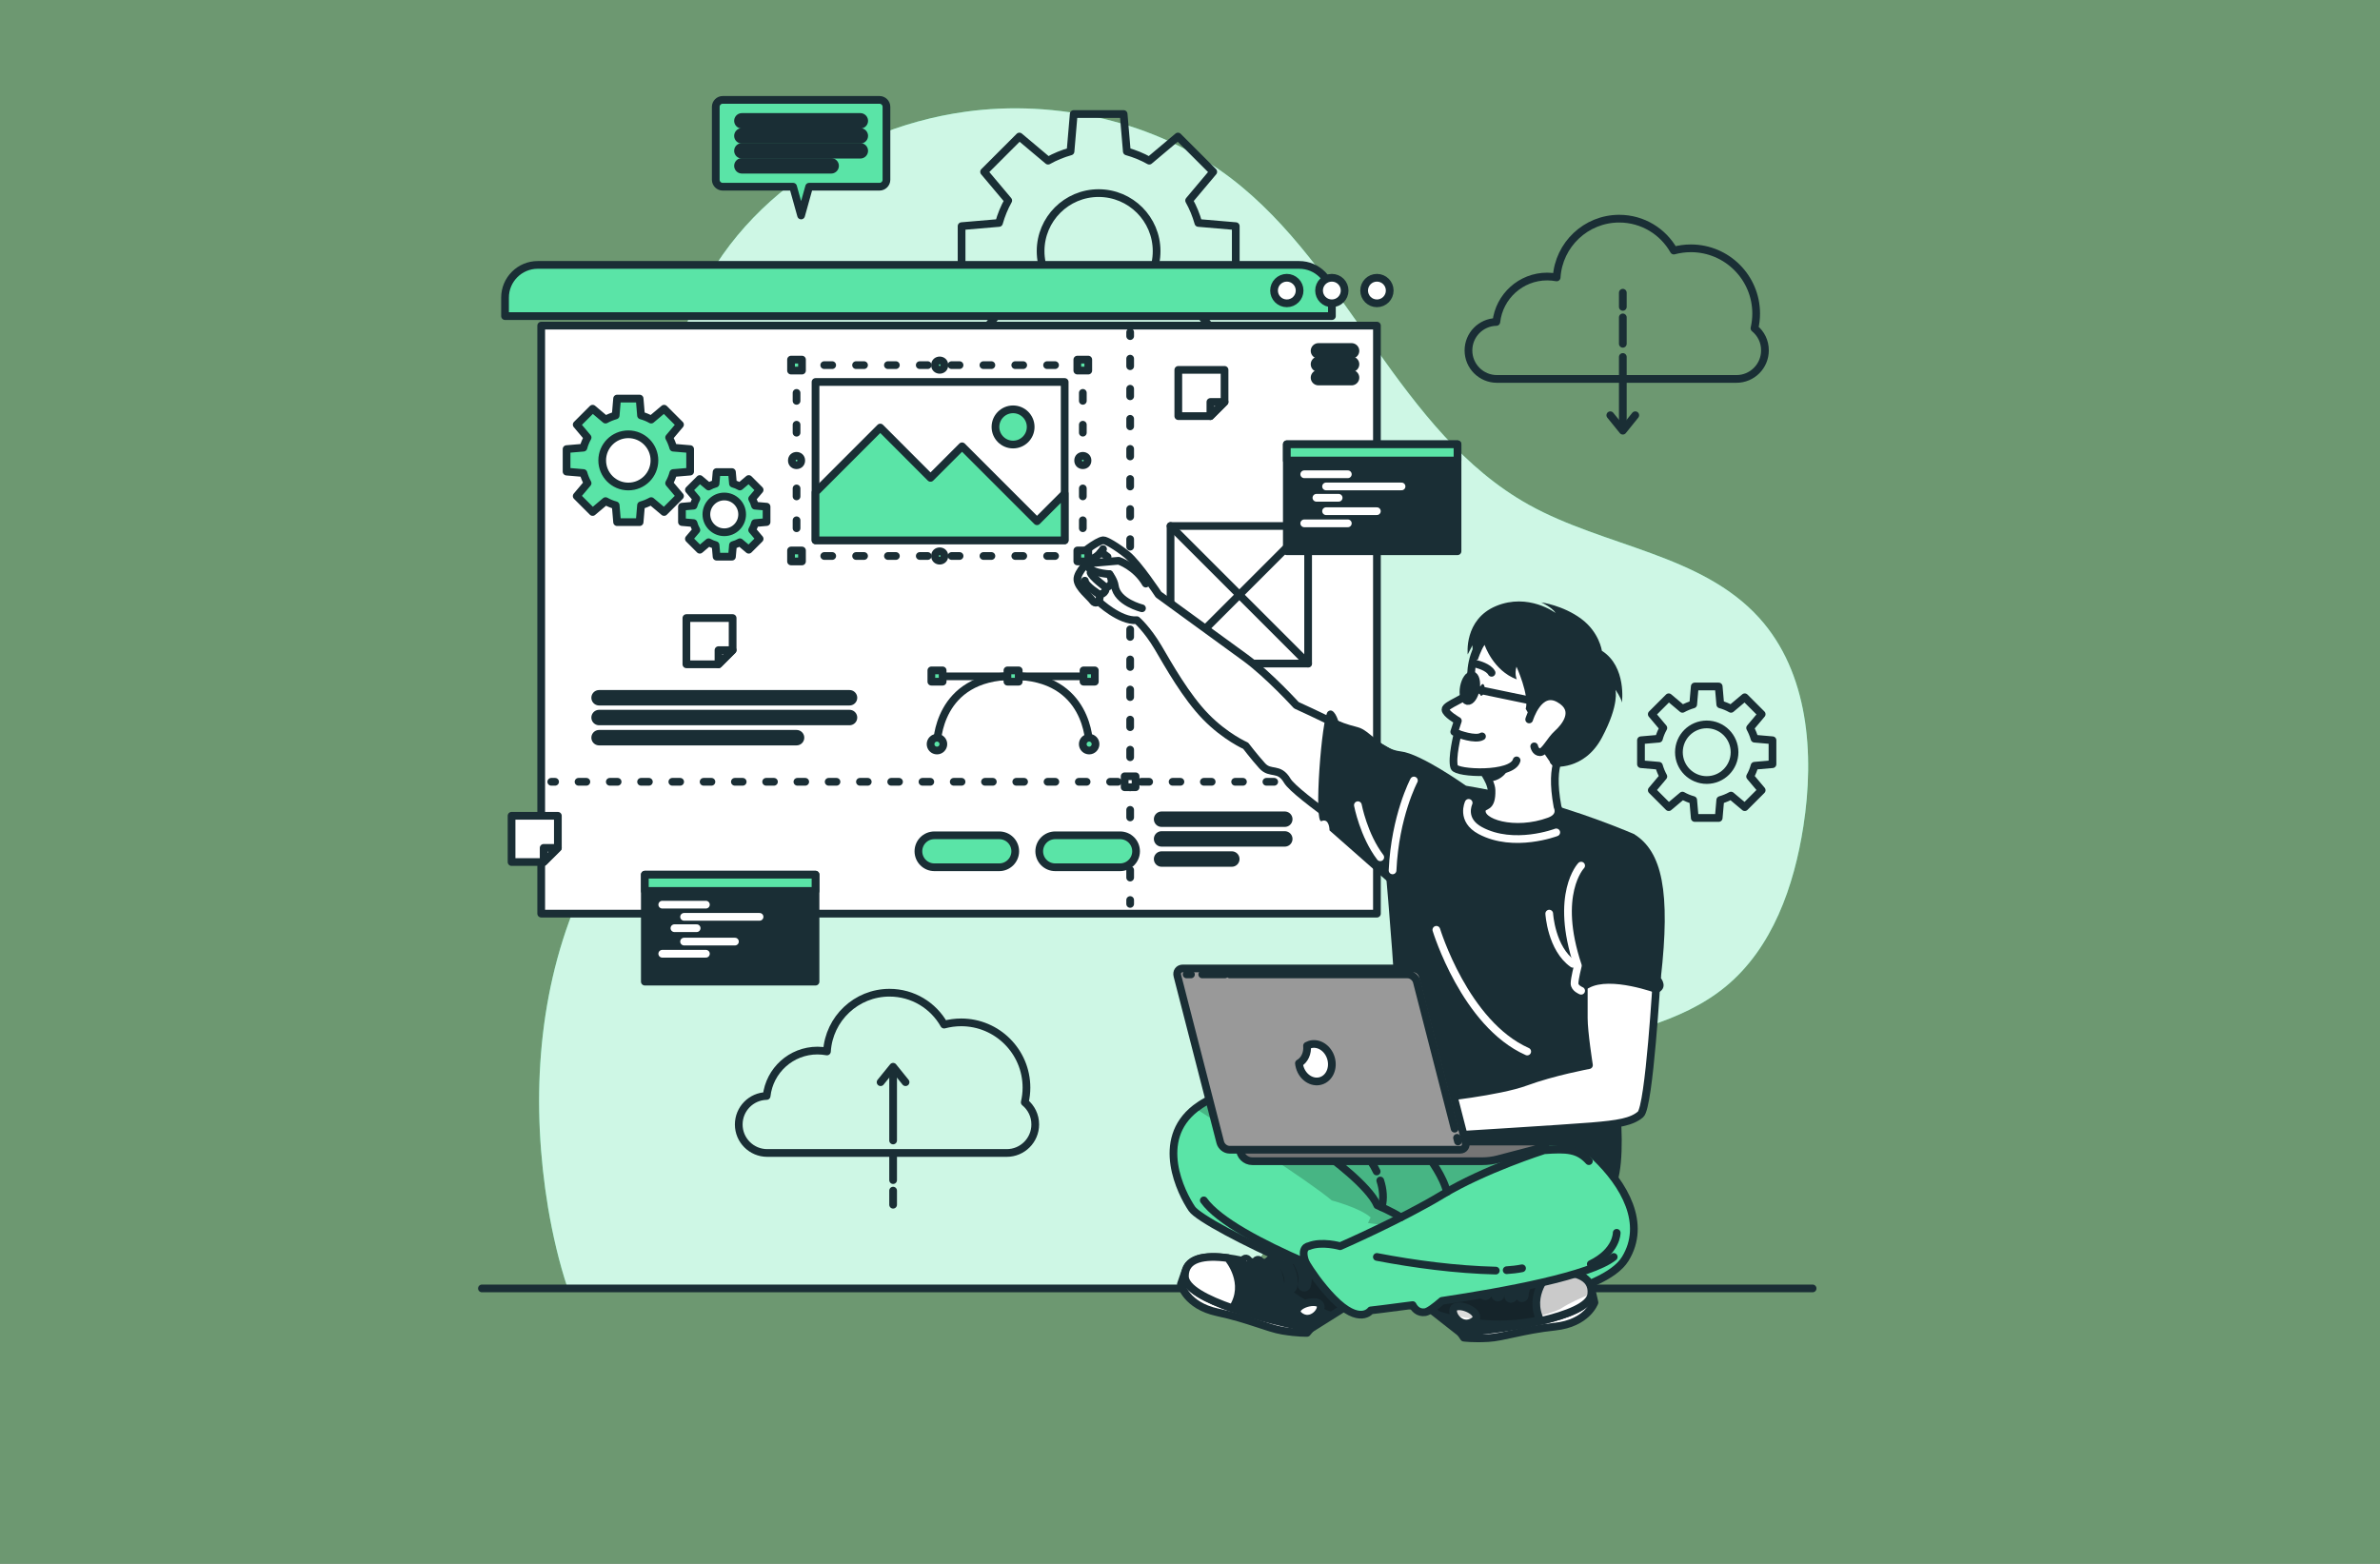 <?xml version="1.0" encoding="utf-8"?>
<!-- Generator: Adobe Illustrator 23.0.2, SVG Export Plug-In . SVG Version: 6.00 Build 0)  -->
<svg version="1.1" id="Layer_1" xmlns="http://www.w3.org/2000/svg" xmlns:xlink="http://www.w3.org/1999/xlink" x="0px" y="0px"
	 viewBox="0 0 350 230" style="enable-background:new 0 0 350 230;" xml:space="preserve">
<rect x="0" y="0" width="350" height="230" fill="#808080" stroke="none"/>
<style type="text/css">
	.st0{opacity:0.7;fill:#66A36B;}
	.st1{fill:#5AE4A7;}
	.st2{opacity:0.7;fill:#FFFFFF;}
	.st3{fill:none;stroke:#1A2E35;stroke-width:1.135;stroke-linecap:round;stroke-linejoin:round;stroke-miterlimit:10;}
	.st4{fill:#5AE4A7;stroke:#1A2E35;stroke-width:1.135;stroke-linecap:round;stroke-linejoin:round;stroke-miterlimit:10;}
	.st5{fill:#FFFFFF;stroke:#1A2E35;stroke-width:1.135;stroke-linecap:round;stroke-linejoin:round;stroke-miterlimit:10;}
	.st6{fill:none;stroke:#1A2E35;stroke-width:2.269;stroke-linecap:round;stroke-linejoin:round;stroke-miterlimit:10;}
	.st7{fill:none;stroke:#1A2E35;stroke-width:1.135;stroke-linecap:round;stroke-linejoin:round;}
	.st8{fill:none;stroke:#1A2E35;stroke-width:1.135;stroke-linecap:round;stroke-linejoin:round;stroke-dasharray:1.106,3.318;}
	.st9{fill:none;stroke:#1A2E35;stroke-width:1.135;stroke-linecap:round;stroke-linejoin:round;stroke-dasharray:1.149,3.449;}
	.st10{fill:#1A2E35;stroke:#1A2E35;stroke-width:1.135;stroke-linecap:round;stroke-linejoin:round;stroke-miterlimit:10;}
	.st11{fill:none;stroke:#FFFFFF;stroke-width:1.135;stroke-linecap:round;stroke-linejoin:round;stroke-miterlimit:10;}
	.st12{fill:#1A2E35;}
	.st13{opacity:0.3;clip-path:url(#XMLID_7_);fill-opacity:0.7;}
	.st14{opacity:0.3;clip-path:url(#XMLID_8_);fill-opacity:0.7;}
	.st15{opacity:0.2;clip-path:url(#XMLID_9_);fill-opacity:0.7;}
	.st16{opacity:0.3;clip-path:url(#XMLID_10_);fill-opacity:0.7;}
	.st17{opacity:0.3;clip-path:url(#XMLID_11_);fill-opacity:0.7;}
	.st18{fill:#757575;stroke:#1A2E35;stroke-width:1.135;stroke-linecap:round;stroke-linejoin:round;stroke-miterlimit:10;}
	.st19{fill:#999999;stroke:#1A2E35;stroke-width:1.135;stroke-linecap:round;stroke-linejoin:round;stroke-miterlimit:10;}
	.st20{fill:none;stroke:#1A2E35;stroke-width:1.135;stroke-linecap:round;stroke-linejoin:round;stroke-dasharray:1.171,3.511;}
	.st21{fill:none;stroke:#1A2E35;stroke-width:1.135;stroke-linecap:round;stroke-linejoin:round;stroke-dasharray:1.171,3.513;}
	.st22{fill:none;stroke:#1A2E35;stroke-width:1.135;stroke-linecap:round;stroke-linejoin:round;stroke-dasharray:1.133,3.398;}
	.st23{fill:none;stroke:#1A2E35;stroke-width:1.135;stroke-linecap:round;stroke-linejoin:round;stroke-dasharray:1.132,3.397;}
	.st24{opacity:0.3;clip-path:url(#XMLID_12_);fill-opacity:0.7;}
	.st25{opacity:0.3;clip-path:url(#XMLID_13_);fill-opacity:0.7;}
	.st26{opacity:0.2;clip-path:url(#XMLID_14_);fill-opacity:0.7;}
	.st27{opacity:0.3;clip-path:url(#XMLID_15_);fill-opacity:0.7;}
	.st28{opacity:0.3;clip-path:url(#XMLID_16_);fill-opacity:0.7;}
	.st29{fill:none;stroke:#1A2E35;stroke-width:1.135;stroke-linecap:round;stroke-linejoin:round;stroke-dasharray:1.109,3.329;}
	.st30{fill:none;stroke:#1A2E35;stroke-width:1.135;stroke-linecap:round;stroke-linejoin:round;stroke-dasharray:1.135,3.403;}
</style>
<rect y="-2.52" class="st0" width="350" height="235.05"/>
<g>
	<path class="st1" d="M83.49,189.49h98.81c0.4-0.64,0.8-1.27,1.21-1.9c10.63-16.18,27.65-27.71,46.23-33.12
		c8.33-2.42,17.35-3.87,24.04-9.38c6.88-5.68,10.05-14.73,11.42-23.55c1.66-10.68,0.76-22.64-6.49-30.66
		c-8.51-9.41-22.77-10.47-33.86-16.63c-19.08-10.62-26.48-34.8-43.84-48.05c-10.96-8.37-25.77-11.61-39.02-9.77
		c-18.8,2.6-36.49,15.2-41.8,33.66c-1.47,5.12-2.06,10.68-1.61,16.57c0.85,11.02,3.22,22.18,0.98,33
		c-2.46,11.93-10.22,21.99-14.86,33.26c-5.77,14.02-6.57,29.75-4.1,44.71C81.28,181.61,82.2,185.63,83.49,189.49z"/>
	<path class="st2" d="M83.49,189.49h98.81c0.4-0.64,0.8-1.27,1.21-1.9c10.63-16.18,27.65-27.71,46.23-33.12
		c8.33-2.42,17.35-3.87,24.04-9.38c6.88-5.68,10.05-14.73,11.42-23.55c1.66-10.68,0.76-22.64-6.49-30.66
		c-8.51-9.41-22.77-10.47-33.86-16.63c-19.08-10.62-26.48-34.8-43.84-48.05c-10.96-8.37-25.77-11.61-39.02-9.77
		c-18.8,2.6-36.49,15.2-41.8,33.66c-1.47,5.12-2.06,10.68-1.61,16.57c0.85,11.02,3.22,22.18,0.98,33
		c-2.46,11.93-10.22,21.99-14.86,33.26c-5.77,14.02-6.57,29.75-4.1,44.71C81.28,181.61,82.2,185.63,83.49,189.49z"/>
</g>
<line class="st3" x1="70.87" y1="189.49" x2="266.56" y2="189.49"/>
<g>
	<path class="st3" d="M181.73,40.6v-7.34l-5.5-0.47c-0.33-1.16-0.78-2.27-1.36-3.3l3.55-4.22l-5.19-5.19l-4.22,3.55
		c-1.03-0.58-2.14-1.03-3.3-1.36l-0.47-5.5h-7.34l-0.47,5.5c-1.16,0.33-2.27,0.78-3.3,1.36l-4.22-3.55l-5.19,5.19l3.55,4.22
		c-0.58,1.03-1.03,2.14-1.36,3.3l-5.5,0.47v7.34l5.5,0.47c0.33,1.16,0.78,2.27,1.36,3.3l-3.55,4.22l5.19,5.19l4.22-3.55
		c1.03,0.58,2.14,1.03,3.3,1.36l0.47,5.5h7.34l0.47-5.5c1.16-0.33,2.27-0.78,3.3-1.36l4.22,3.55l5.19-5.19l-3.55-4.22
		c0.58-1.03,1.03-2.14,1.36-3.3L181.73,40.6z M161.56,45.46c-4.71,0-8.53-3.82-8.53-8.53c0-4.71,3.82-8.53,8.53-8.53
		c4.71,0,8.53,3.82,8.53,8.53C170.1,41.64,166.28,45.46,161.56,45.46z"/>
	<path class="st3" d="M260.66,112.39v-3.52l-2.64-0.23c-0.16-0.56-0.38-1.09-0.65-1.58l1.7-2.02l-2.49-2.49l-2.02,1.7
		c-0.49-0.28-1.02-0.5-1.58-0.65l-0.23-2.64h-3.52l-0.23,2.64c-0.56,0.16-1.09,0.38-1.58,0.65l-2.02-1.7l-2.49,2.49l1.7,2.02
		c-0.28,0.49-0.5,1.02-0.65,1.58l-2.64,0.23v3.52l2.64,0.23c0.16,0.56,0.38,1.09,0.65,1.58l-1.7,2.02l2.49,2.49l2.02-1.7
		c0.49,0.28,1.02,0.5,1.58,0.65l0.23,2.64h3.52l0.23-2.64c0.56-0.16,1.09-0.38,1.58-0.65l2.02,1.7l2.49-2.49l-1.7-2.02
		c0.28-0.49,0.5-1.02,0.65-1.58L260.66,112.39z M250.99,114.72c-2.26,0-4.09-1.83-4.09-4.09c0-2.26,1.83-4.09,4.09-4.09
		c2.26,0,4.09,1.83,4.09,4.09C255.08,112.89,253.25,114.72,250.99,114.72z"/>
	<g>
		<path class="st3" d="M258.01,48.28c0.16-0.69,0.25-1.42,0.25-2.16c0-5.3-4.3-9.6-9.6-9.6c-0.87,0-1.71,0.12-2.51,0.33
			c-1.58-2.8-4.58-4.69-8.03-4.69c-4.89,0-8.9,3.82-9.2,8.64c-0.45-0.08-0.92-0.13-1.39-0.13c-3.87,0-7.06,2.92-7.48,6.68
			c-2.27,0.05-4.1,1.9-4.1,4.19c0,2.32,1.88,4.19,4.19,4.19h35.22c2.32,0,4.19-1.88,4.19-4.19
			C259.56,50.21,258.96,49.05,258.01,48.28z"/>
		<g>
			<line class="st3" x1="238.65" y1="52.5" x2="238.65" y2="62.21"/>
			<line class="st3" x1="238.65" y1="46.68" x2="238.65" y2="50.56"/>
			<line class="st3" x1="238.65" y1="43.05" x2="238.65" y2="45.13"/>
			<polyline class="st3" points="236.81,61.07 238.65,63.34 240.48,61.07 			"/>
		</g>
	</g>
	<g>
		<path class="st3" d="M150.7,162.12c0.16-0.69,0.25-1.42,0.25-2.16c0-5.3-4.3-9.6-9.6-9.6c-0.87,0-1.71,0.12-2.51,0.33
			c-1.58-2.8-4.58-4.69-8.03-4.69c-4.89,0-8.9,3.82-9.2,8.64c-0.45-0.08-0.92-0.13-1.39-0.13c-3.87,0-7.06,2.92-7.48,6.68
			c-2.27,0.05-4.1,1.9-4.1,4.19c0,2.32,1.88,4.19,4.19,4.19h35.22c2.32,0,4.19-1.88,4.19-4.19
			C152.25,164.06,151.64,162.89,150.7,162.12z"/>
		<g>
			<line class="st3" x1="131.34" y1="167.73" x2="131.34" y2="158.03"/>
			<line class="st3" x1="131.34" y1="173.56" x2="131.34" y2="169.67"/>
			<line class="st3" x1="131.34" y1="177.18" x2="131.34" y2="175.11"/>
			<polyline class="st3" points="133.17,159.16 131.34,156.89 129.5,159.16 			"/>
		</g>
	</g>
</g>
<g>
	<path class="st4" d="M195.86,46.49H74.27v-2.72c0-2.65,2.15-4.81,4.81-4.81h111.98c2.65,0,4.81,2.15,4.81,4.81V46.49z"/>
	<rect x="79.59" y="47.89" class="st5" width="122.9" height="86.48"/>
	<path class="st5" d="M204.37,42.73c0,1.04-0.84,1.88-1.88,1.88s-1.88-0.84-1.88-1.88c0-1.04,0.84-1.88,1.88-1.88
		S204.37,41.69,204.37,42.73z"/>
	<path class="st5" d="M197.74,42.73c0,1.04-0.84,1.88-1.88,1.88c-1.04,0-1.88-0.84-1.88-1.88c0-1.04,0.84-1.88,1.88-1.88
		C196.9,40.85,197.74,41.69,197.74,42.73z"/>
	<path class="st5" d="M191.12,42.73c0,1.04-0.84,1.88-1.88,1.88c-1.04,0-1.88-0.84-1.88-1.88c0-1.04,0.84-1.88,1.88-1.88
		C190.27,40.85,191.12,41.69,191.12,42.73z"/>
	<g>
		<line class="st6" x1="198.76" y1="51.6" x2="193.89" y2="51.6"/>
		<line class="st6" x1="198.76" y1="53.57" x2="193.89" y2="53.57"/>
		<line class="st6" x1="198.76" y1="55.54" x2="193.89" y2="55.54"/>
	</g>
	<g>
		<line class="st6" x1="88.1" y1="102.62" x2="124.93" y2="102.62"/>
		<line class="st6" x1="88.1" y1="105.53" x2="124.93" y2="105.53"/>
		<line class="st6" x1="88.1" y1="108.49" x2="117.14" y2="108.49"/>
	</g>
	<g>
		<g>
			<g>
				<line class="st7" x1="166.2" y1="48.86" x2="166.2" y2="49.43"/>
				<line class="st8" x1="166.2" y1="52.75" x2="166.2" y2="130.71"/>
				<line class="st7" x1="166.2" y1="132.37" x2="166.2" y2="132.94"/>
			</g>
		</g>
		<g>
			<g>
				<line class="st7" x1="81.07" y1="114.98" x2="81.63" y2="114.98"/>
				<line class="st9" x1="85.08" y1="114.98" x2="198.31" y2="114.98"/>
				<line class="st7" x1="200.04" y1="114.98" x2="200.6" y2="114.98"/>
			</g>
		</g>
		<rect x="165.39" y="114.17" class="st5" width="1.61" height="1.61"/>
	</g>
	<g>
		<path class="st4" d="M129.34,14.69h-23.06c-0.56,0-1.02,0.46-1.02,1.02v10.73c0,0.56,0.46,1.02,1.02,1.02h10.35l1.18,4.23
			l1.18-4.23h10.35c0.56,0,1.02-0.46,1.02-1.02V15.71C130.36,15.15,129.9,14.69,129.34,14.69z"/>
		<g>
			<line class="st6" x1="109.1" y1="17.77" x2="126.52" y2="17.77"/>
			<line class="st6" x1="109.1" y1="19.98" x2="126.52" y2="19.98"/>
			<line class="st6" x1="109.1" y1="22.18" x2="126.52" y2="22.18"/>
			<line class="st6" x1="109.1" y1="24.39" x2="122.23" y2="24.39"/>
		</g>
	</g>
	<g>
		<rect x="94.83" y="128.64" class="st10" width="25.1" height="15.73"/>
		<rect x="94.83" y="128.64" class="st4" width="25.1" height="2.39"/>
		<g>
			<line class="st11" x1="97.39" y1="133.05" x2="103.81" y2="133.05"/>
			<line class="st11" x1="100.6" y1="134.84" x2="111.7" y2="134.84"/>
			<line class="st11" x1="99.18" y1="136.51" x2="102.45" y2="136.51"/>
			<line class="st11" x1="100.6" y1="138.48" x2="108.08" y2="138.48"/>
			<line class="st11" x1="97.39" y1="140.27" x2="103.81" y2="140.27"/>
		</g>
	</g>
	<g>
		<line class="st3" x1="159.76" y1="99.47" x2="138.21" y2="99.47"/>
		<path class="st3" d="M160.17,109.44c0,0,0-10.01-11.19-10.01c-11.19,0-11.19,10.01-11.19,10.01"/>
		<circle class="st4" cx="160.17" cy="109.44" r="0.94"/>
		<path class="st4" d="M136.85,109.44c0-0.52,0.42-0.94,0.94-0.94c0.52,0,0.94,0.42,0.94,0.94s-0.42,0.94-0.94,0.94
			C137.27,110.38,136.85,109.96,136.85,109.44z"/>
		<g>
			
				<rect x="159.34" y="98.59" transform="matrix(-1 -1.224647e-16 1.224647e-16 -1 320.342 198.846)" class="st4" width="1.66" height="1.66"/>
			
				<rect x="148.15" y="98.59" transform="matrix(-1 -1.224647e-16 1.224647e-16 -1 297.963 198.846)" class="st4" width="1.66" height="1.66"/>
			
				<rect x="136.96" y="98.59" transform="matrix(-1 -1.224647e-16 1.224647e-16 -1 275.584 198.846)" class="st4" width="1.66" height="1.66"/>
		</g>
	</g>
	<path class="st4" d="M101.49,69.36v-3.31l-2.48-0.21c-0.15-0.52-0.35-1.02-0.61-1.49l1.6-1.9l-2.34-2.34l-1.9,1.6
		c-0.46-0.26-0.96-0.47-1.49-0.61l-0.21-2.48h-3.31l-0.21,2.48c-0.52,0.15-1.02,0.35-1.49,0.61l-1.9-1.6l-2.34,2.34l1.6,1.9
		c-0.26,0.46-0.47,0.96-0.61,1.49l-2.48,0.21v3.31l2.48,0.21c0.15,0.52,0.35,1.02,0.61,1.49l-1.6,1.9l2.34,2.34l1.9-1.6
		c0.46,0.26,0.96,0.47,1.49,0.61l0.21,2.48h3.31l0.21-2.48c0.52-0.15,1.02-0.35,1.49-0.61l1.9,1.6l2.34-2.34l-1.6-1.9
		c0.26-0.46,0.47-0.96,0.61-1.49L101.49,69.36z M92.4,71.55c-2.12,0-3.84-1.72-3.84-3.84s1.72-3.84,3.84-3.84s3.84,1.72,3.84,3.84
		S94.53,71.55,92.4,71.55z"/>
	<path class="st4" d="M112.73,76.78v-2.26l-1.7-0.15c-0.1-0.36-0.24-0.7-0.42-1.02l1.1-1.3l-1.6-1.6l-1.3,1.1
		c-0.32-0.18-0.66-0.32-1.02-0.42l-0.15-1.7h-2.26l-0.15,1.7c-0.36,0.1-0.7,0.24-1.02,0.42l-1.3-1.1l-1.6,1.6l1.1,1.3
		c-0.18,0.32-0.32,0.66-0.42,1.02l-1.7,0.15v2.26l1.7,0.15c0.1,0.36,0.24,0.7,0.42,1.02l-1.1,1.3l1.6,1.6l1.3-1.1
		c0.32,0.18,0.66,0.32,1.02,0.42l0.15,1.7h2.26l0.15-1.7c0.36-0.1,0.7-0.24,1.02-0.42l1.3,1.1l1.6-1.6l-1.1-1.3
		c0.18-0.32,0.32-0.66,0.42-1.02L112.73,76.78z M106.51,78.28c-1.45,0-2.63-1.18-2.63-2.63s1.18-2.63,2.63-2.63
		c1.45,0,2.63,1.18,2.63,2.63S107.97,78.28,106.51,78.28z"/>
	<g>
		<line class="st6" x1="170.82" y1="120.48" x2="188.94" y2="120.48"/>
		<line class="st6" x1="170.82" y1="123.38" x2="188.94" y2="123.38"/>
		<line class="st6" x1="170.82" y1="126.34" x2="181.15" y2="126.34"/>
	</g>
	<path class="st4" d="M146.95,127.55h-9.54c-1.3,0-2.35-1.05-2.35-2.35l0,0c0-1.3,1.05-2.35,2.35-2.35h9.54
		c1.3,0,2.35,1.05,2.35,2.35l0,0C149.3,126.49,148.24,127.55,146.95,127.55z"/>
	<path class="st4" d="M164.72,127.55h-9.54c-1.3,0-2.35-1.05-2.35-2.35l0,0c0-1.3,1.05-2.35,2.35-2.35h9.54
		c1.3,0,2.35,1.05,2.35,2.35l0,0C167.07,126.49,166.02,127.55,164.72,127.55z"/>
	<g>
		<rect x="172.14" y="77.36" class="st5" width="20.23" height="20.23"/>
		<line class="st5" x1="172.14" y1="77.36" x2="192.37" y2="97.59"/>
		<line class="st5" x1="192.37" y1="77.36" x2="172.14" y2="97.59"/>
	</g>
	<g>
		<rect x="189.24" y="65.34" class="st10" width="25.1" height="15.73"/>
		<rect x="189.24" y="65.34" class="st4" width="25.1" height="2.39"/>
		<g>
			<line class="st11" x1="191.8" y1="69.75" x2="198.21" y2="69.75"/>
			<line class="st11" x1="195.01" y1="71.54" x2="206.11" y2="71.54"/>
			<line class="st11" x1="193.59" y1="73.21" x2="196.86" y2="73.21"/>
			<line class="st11" x1="195.01" y1="75.18" x2="202.48" y2="75.18"/>
			<line class="st11" x1="191.8" y1="76.97" x2="198.21" y2="76.97"/>
		</g>
	</g>
	<g>
		<polygon class="st5" points="180.08,54.4 180.08,59.12 178,61.2 173.28,61.2 173.28,54.4 		"/>
		<polygon class="st5" points="180.08,59.12 178,61.2 178,59.12 		"/>
	</g>
	<g>
		<polygon class="st5" points="107.74,90.9 107.74,95.62 105.66,97.7 100.94,97.7 100.94,90.9 		"/>
		<polygon class="st5" points="107.74,95.62 105.66,97.7 105.66,95.62 		"/>
	</g>
	<g>
		<polygon class="st5" points="82.04,119.98 82.04,124.7 79.95,126.78 75.23,126.78 75.23,119.98 		"/>
		<polygon class="st5" points="82.04,124.7 79.95,126.78 79.95,124.7 		"/>
	</g>
</g>
<g>
	<path class="st5" d="M167.18,91.21c-2.47,0.21-5.62-2.75-5.62-2.75s-0.48,0.47-0.88-0.11c-0.4-0.58-2.15-1.92-2.24-3.08
		c-0.1-1.16,1.96-3.04,1.96-3.04c-1.59,0.43-1.76-0.5-1.76-0.5s2.67-2.21,3.61-2.27c0.37-0.02,1.96,0.89,3.5,2.13
		c1.61,1.29,4.63,5.86,4.63,5.86s10.22,7.42,12.81,9.32c3.41,2.51,7.45,6.95,7.45,6.95s13.58,6.12,17.3,9.48l-5.06,11.99
		c0,0-12.34-8.27-13.57-10.36c-1.23-2.1-2.47-0.84-3.7-2.21c-1.23-1.37-2.42-2.94-2.42-2.94s-2.99-1.31-5.87-4.27
		c-2.89-2.96-5.43-7.49-7.02-10.2C168.69,92.5,167.18,91.21,167.18,91.21z"/>
	<path class="st5" d="M167.94,89.46c0,0-3.68-0.89-4-3.32c-0.1-0.79-0.79-1.7-0.79-1.7s-3.44-0.17-3.22-1.57l4.58-0.4
		c0,0,2.51,0.82,3.99,3.36"/>
	<path class="st3" d="M161.56,88.46c0,0,0.23-0.32,0.15-0.99c0,0,1.01-0.18,0.9-1.08c0,0,1.5-0.18,0.53-1.95"/>
	<path class="st3" d="M162.62,86.39c0,0-2.01-1.49-2.24-2.17"/>
	<path class="st3" d="M161.72,87.47c0,0-2.15-1.31-2.18-2.07"/>
	<path class="st3" d="M162.21,80.75c0,0-0.68,1.23-1.81,1.48"/>
	<path class="st3" d="M161.87,81.23c0,0,0.55,0.28,1.01,0.67"/>
	<path class="st12" d="M240.28,122.66c0,0-8.11-3.53-16.33-5.45c-8.22-1.93-21.5-3.64-21.5-3.64s3.66,37.33,2.69,39.58
		c-0.96,2.25-6.75,9.79-6.75,9.79s31.29,12.2,36.75,13.24c5.45,1.04,2.61-17.89,2.61-17.89S243.48,134.21,240.28,122.66z"/>
	<path class="st5" d="M229.05,118.65c0,0,0.74,1.42-1.21,2.14c-5.07,1.87-10.46,0.22-9.89-1.76c0.22-0.76,1.47,0,1.39-2.83
		c-0.01-0.36-0.14-0.79-0.34-1.24c-0.31-0.7-0.8-1.47-1.29-2.16c-0.86-1.2-1.74-2.17-1.74-2.17s8.04-5.13,14.01,0
		C229.98,110.63,227.77,111.75,229.05,118.65z"/>
	<g>
		<defs>
			<path id="XMLID_529_" d="M239.01,185.14c-3.17,5.16-19.24,7.58-28.01,7.35c-8.77-0.22-34.01-12.18-35.72-14.71
				c-1.59-2.34-5.48-10.09,0.52-14.77c0.48-0.37,1.01-0.72,1.62-1.05c4.11-2.23,31.46,4.8,31.46,4.8s1.69-1.07,2.32-0.99
				c1.91,0.24,3.26,1.79,7.13,2.89c2.7,0.77,10.07-2.19,14.77,0.36c0.51,0.28,0.99,0.62,1.43,1.04
				C238.93,174.25,242.17,179.98,239.01,185.14z"/>
		</defs>
		<use xlink:href="#XMLID_529_"  style="overflow:visible;fill:#5AE4A7;"/>
		<clipPath id="XMLID_7_">
			<use xlink:href="#XMLID_529_"  style="overflow:visible;"/>
		</clipPath>
		<path class="st13" d="M233.1,169.01c-4.82-0.32-9.12,0.69-12.13,2.46c-3.56,2.11-20.37,10.2-20.37,10.2
			c0.04-0.87,0.97-2.62,0.97-2.62c-1.58-1.41-5.72-2.5-5.72-2.5c-3.2-2.74-15.92-10.9-20.05-13.53c0.48-0.37,1.01-0.72,1.62-1.05
			c4.11-2.23,31.46,4.8,31.46,4.8s1.69-1.07,2.32-0.99c1.91,0.24,3.26,1.79,7.13,2.89C221.03,169.42,228.4,166.46,233.1,169.01z"/>
		
			<use xlink:href="#XMLID_529_"  style="overflow:visible;fill:none;stroke:#1A2E35;stroke-width:1.135;stroke-linecap:round;stroke-linejoin:round;stroke-miterlimit:10;"/>
	</g>
	<g>
		<path class="st5" d="M234.08,189.8l0.4,1.76c0,0-1.08,3.05-5.81,3.55c-4.73,0.5-7.53,1.55-9.8,1.68s-3.6-0.06-3.6-0.06l-0.46-0.69
			L234.08,189.8z"/>
		<g>
			<defs>
				<path id="XMLID_528_" d="M206.62,189.61l8.19,6.43c0,0,6.35-0.5,11.75-1.76l0,0c3.88-0.9,7.27-2.19,7.46-3.95
					c0.28-2.69-2.59-3.42-6-3.32c-0.64,0.01-1.29,0.06-1.95,0.13c-5.46,0.59-12.4-2.43-12.4-2.43L206.62,189.61z"/>
			</defs>
			<use xlink:href="#XMLID_528_"  style="overflow:visible;fill:#1A2E35;"/>
			<clipPath id="XMLID_8_">
				<use xlink:href="#XMLID_528_"  style="overflow:visible;"/>
			</clipPath>
			<path class="st14" d="M234.02,190.27c-1.47,0.58-3.3,1.39-4.56,2.24c0,0-7.61,3.92-19.31-0.12l-3.54-2.78l7.06-4.9
				c0,0,6.94,3.02,12.4,2.43c0.66-0.07,1.31-0.12,1.95-0.13C231.41,186.9,234.26,187.63,234.02,190.27z"/>
			
				<use xlink:href="#XMLID_528_"  style="overflow:visible;fill:none;stroke:#1A2E35;stroke-width:1.135;stroke-linecap:round;stroke-linejoin:round;stroke-miterlimit:10;"/>
		</g>
		<g>
			<defs>
				<path id="XMLID_527_" d="M214.26,192.14c-1.48,0.24,0.15,3.26,2.15,2.34C218.41,193.57,215.73,191.9,214.26,192.14z"/>
			</defs>
			<use xlink:href="#XMLID_527_"  style="overflow:visible;fill:#FFFFFF;"/>
			<clipPath id="XMLID_9_">
				<use xlink:href="#XMLID_527_"  style="overflow:visible;"/>
			</clipPath>
			<path class="st15" d="M217.03,194c-1.01-0.12-2.07-0.3-3.18-0.56c-0.28-0.59-0.22-1.2,0.41-1.3
				C215.5,191.94,217.58,193.08,217.03,194z"/>
			
				<use xlink:href="#XMLID_527_"  style="overflow:visible;fill:none;stroke:#1A2E35;stroke-width:1.135;stroke-linecap:round;stroke-linejoin:round;stroke-miterlimit:10;"/>
		</g>
		<g>
			<defs>
				<path id="XMLID_526_" d="M226.56,194.28c3.88-0.9,7.27-2.19,7.46-3.95c0.28-2.69-2.59-3.42-6-3.32
					C227.87,187.15,224.57,190.35,226.56,194.28z"/>
			</defs>
			<use xlink:href="#XMLID_526_"  style="overflow:visible;fill:#FFFFFF;"/>
			<clipPath id="XMLID_10_">
				<use xlink:href="#XMLID_526_"  style="overflow:visible;"/>
			</clipPath>
			<path class="st16" d="M234.02,190.27c-1.47,0.58-3.3,1.39-4.56,2.24c0,0-1.14,0.58-3.2,1.07c-1.31-3.6,1.62-6.44,1.76-6.57
				C231.41,186.9,234.26,187.63,234.02,190.27z"/>
			
				<use xlink:href="#XMLID_526_"  style="overflow:visible;fill:none;stroke:#1A2E35;stroke-width:1.135;stroke-linecap:round;stroke-linejoin:round;stroke-miterlimit:10;"/>
		</g>
		<g>
			<path class="st5" d="M223.79,190.94c0.01,0,0.02,0,0.02,0c0.22,0.01,0.41-0.16,0.42-0.39c0.08-1.69,1.38-3.07,1.4-3.08
				c0.15-0.16,0.15-0.42-0.01-0.57c-0.16-0.15-0.42-0.15-0.57,0.01c-0.06,0.06-1.53,1.6-1.62,3.61
				C223.42,190.74,223.58,190.92,223.79,190.94z"/>
		</g>
		<g>
			<path class="st5" d="M222.17,191.04c0.01,0,0.02,0,0.03,0c0.22,0,0.41-0.17,0.41-0.4c0.03-1.71,1.23-3.19,1.24-3.21
				c0.14-0.17,0.12-0.43-0.06-0.57c-0.17-0.14-0.43-0.12-0.57,0.06c-0.06,0.07-1.39,1.71-1.43,3.7
				C221.8,190.84,221.96,191.02,222.17,191.04z"/>
		</g>
		<g>
			<path class="st5" d="M220.23,190.84C220.23,190.84,220.23,190.84,220.23,190.84c0.23,0.02,0.43-0.14,0.45-0.37
				c0.12-1.42,1.33-3.24,1.35-3.26c0.12-0.19,0.07-0.44-0.11-0.56c-0.19-0.13-0.44-0.07-0.56,0.11c-0.05,0.08-1.34,2.01-1.48,3.64
				C219.85,190.62,220.01,190.81,220.23,190.84z"/>
		</g>
		<g>
			<path class="st5" d="M218.39,190.64c0.04,0,0.07,0,0.11,0c0.22-0.04,0.37-0.25,0.33-0.47c-0.29-1.72,1.31-3.2,1.33-3.21
				c0.17-0.15,0.18-0.41,0.03-0.57c-0.15-0.17-0.41-0.18-0.57-0.03c-0.08,0.07-1.95,1.78-1.58,3.95
				C218.07,190.49,218.22,190.62,218.39,190.64z"/>
		</g>
		<g>
			<path class="st5" d="M216.4,190.16c0.04,0,0.09,0,0.13-0.01c0.22-0.05,0.35-0.27,0.3-0.49c-0.35-1.54,1.16-3.27,1.18-3.29
				c0.15-0.17,0.13-0.42-0.04-0.57c-0.17-0.15-0.42-0.13-0.57,0.03c-0.07,0.08-1.81,2.06-1.36,4.01
				C216.09,190.02,216.23,190.15,216.4,190.16z"/>
		</g>
	</g>
	<g>
		<path class="st5" d="M174.25,187.16l-0.59,1.71c0,0,0.75,3.15,5.4,4.14c4.65,0.99,7.33,2.33,9.57,2.7
			c2.25,0.37,3.58,0.32,3.58,0.32l0.53-0.64L174.25,187.16z"/>
		<g>
			<defs>
				<path id="XMLID_525_" d="M201.58,189.86l-8.82,5.54c0,0-6.27-1.17-11.5-2.98v0c-3.77-1.3-7-2.94-7-4.72
					c0-2.7,2.93-3.13,6.31-2.67c0.63,0.08,1.28,0.2,1.93,0.34c5.37,1.16,12.59-1.12,12.59-1.12L201.58,189.86z"/>
			</defs>
			<use xlink:href="#XMLID_525_"  style="overflow:visible;fill:#1A2E35;"/>
			<clipPath id="XMLID_11_">
				<use xlink:href="#XMLID_525_"  style="overflow:visible;"/>
			</clipPath>
			<path class="st17" d="M201.58,189.86l-5.19,3.26c-5.21-1.57-8.6-4.89-10.54-7.43c4.6,0.01,9.23-1.44,9.23-1.44L201.58,189.86z"/>
			
				<use xlink:href="#XMLID_525_"  style="overflow:visible;fill:none;stroke:#1A2E35;stroke-width:1.135;stroke-linecap:round;stroke-linejoin:round;stroke-miterlimit:10;"/>
		</g>
		<path class="st5" d="M181.25,192.41c-3.77-1.3-7-2.94-7-4.72c0-2.7,2.93-3.13,6.31-2.67C180.7,185.18,183.65,188.71,181.25,192.41
			z"/>
		<g>
			<path class="st5" d="M184.36,189.38c-0.01,0-0.02,0-0.02,0c-0.22-0.01-0.39-0.2-0.38-0.43c0.1-1.69-1.05-3.2-1.07-3.21
				c-0.14-0.18-0.1-0.43,0.07-0.57c0.18-0.14,0.43-0.1,0.57,0.07c0.06,0.07,1.35,1.76,1.23,3.76
				C184.75,189.21,184.57,189.38,184.36,189.38z"/>
		</g>
		<g>
			<path class="st5" d="M185.96,189.65c-0.01,0-0.02,0-0.03,0c-0.22-0.02-0.39-0.22-0.37-0.44c0.15-1.7-0.89-3.3-0.9-3.32
				c-0.12-0.19-0.07-0.44,0.12-0.56c0.19-0.12,0.44-0.07,0.56,0.12c0.05,0.07,1.2,1.84,1.03,3.83
				C186.35,189.49,186.17,189.65,185.96,189.65z"/>
		</g>
		<g>
			<path class="st5" d="M187.91,189.65C187.91,189.65,187.91,189.65,187.91,189.65c-0.23,0-0.41-0.19-0.41-0.41
				c0.03-1.43-0.99-3.36-1-3.38c-0.1-0.2-0.03-0.44,0.17-0.55c0.2-0.11,0.44-0.03,0.55,0.17c0.05,0.09,1.12,2.14,1.09,3.77
				C188.32,189.47,188.13,189.65,187.91,189.65z"/>
		</g>
		<g>
			<path class="st5" d="M189.76,189.65c-0.04,0-0.07,0-0.11-0.01c-0.22-0.06-0.34-0.28-0.28-0.5c0.47-1.68-0.97-3.32-0.98-3.33
				c-0.15-0.17-0.13-0.42,0.03-0.57c0.17-0.15,0.42-0.14,0.57,0.03c0.07,0.08,1.75,1.98,1.16,4.09
				C190.1,189.53,189.94,189.65,189.76,189.65z"/>
		</g>
		<g>
			<path class="st5" d="M191.79,189.38c-0.04,0-0.09-0.01-0.13-0.02c-0.21-0.07-0.32-0.3-0.25-0.52c0.51-1.49-0.81-3.37-0.82-3.39
				c-0.13-0.18-0.09-0.44,0.1-0.57c0.18-0.13,0.43-0.09,0.57,0.09c0.06,0.09,1.58,2.24,0.93,4.13
				C192.12,189.28,191.96,189.38,191.79,189.38z"/>
		</g>
		<path class="st5" d="M193.72,191.58c1.44,0.39-0.49,3.23-2.38,2.11C189.44,192.56,192.27,191.18,193.72,191.58z"/>
	</g>
	<path class="st4" d="M177.03,176.54c2.17,3.04,8.59,6.39,14.99,9.16c0.69,1.14,2.09,3.26,4.01,5.24c3.94,4.05,5.55,1.78,5.55,1.78
		s2.49-0.28,6.16-0.78c0.24,0.47,0.8,1.21,1.86,1.04c0.48-0.08,1.4-0.76,2.44-1.66c9.28-1.4,21.87-3.72,25.27-6.46"/>
	<g>
		<path class="st3" d="M233.66,170.77c-1.6-1.76-3.21-1.84-6.58-1.6c0,0-8.79,2.79-14.92,6.5c-6.13,3.71-15.08,7.61-15.08,7.61
			s-2.73-0.79-4.62,0c0,0-1.33,0.1-0.44,2.43"/>
		<path class="st3" d="M237.75,181.31c0,0,0.05,2.72-3.81,4.6"/>
		<path class="st3" d="M195.24,169.96c0,0,6.09,4.4,7.3,7.3c0,0,2.34,1,3.46,1.78"/>
		<path class="st3" d="M202.98,173.62c0.41,1.26,0.56,2.64,0.21,3.93"/>
		<path class="st3" d="M201.58,170.77c0.33,0.48,0.62,0.99,0.87,1.52"/>
		<path class="st3" d="M210.24,170.37c0,0,2.04,2.72,2.54,4.93"/>
		<path class="st3" d="M221.57,186.81c0.76-0.05,1.51-0.13,2.26-0.28"/>
		<path class="st3" d="M202.48,184.86c5.55,1.06,11.64,1.87,17.49,2.01"/>
	</g>
	<path class="st5" d="M243.65,143.61c0,0-1.1,19.16-2.39,20.28c-1.3,1.12-3.34,1.44-7.21,1.76c-3.87,0.32-20.98,1.37-20.98,1.37
		l-1.83-5.5c0,0,9.1-0.92,13.14-2.41c4.04-1.49,9.29-2.46,9.29-2.46s-0.76-4.82-0.76-6.9s0-7.36,0-9.77"/>
	<path class="st12" d="M240.28,122.66c4.17,2.57,5.4,8.5,3.96,21.18c0,0,1.23,1.5-0.59,2.25c0,0-6.81-2.55-9.98-0.79
		c-3.17,1.76-2.35-2.43-2.35-2.43s-1.3-11.66,1.58-13.76"/>
	<path class="st11" d="M232.52,127.31c0,0-4.01,4.17-0.48,14.71c0,0-0.49,1.92-0.49,2.62c0,0.7,0.97,1.07,0.97,1.07"/>
	<path class="st11" d="M227.83,134.37c0,0,0.29,5.13,3.48,7.38"/>
	<path class="st11" d="M228.86,122.42c0,0-6.22,2.38-11.16-0.26c-2.93-1.56-1.72-4.08-1.72-4.08"/>
	<g>
		<path class="st18" d="M184.16,170.78H218c0.76,0,1.53-0.1,2.27-0.29l6.67-1.75c0.19-0.05,0.32-0.22,0.32-0.42l0,0
			c0-0.24-0.19-0.43-0.43-0.43h-44.07c-0.24,0-0.43,0.19-0.43,0.43v0.63C182.33,169.96,183.15,170.78,184.16,170.78z"/>
		<path class="st19" d="M180.8,169.09h33.93c0.59,0,0.95-0.49,0.79-1.09l-6.3-24.48c-0.15-0.6-0.76-1.09-1.35-1.09h-33.93
			c-0.59,0-0.95,0.49-0.79,1.09l6.3,24.48C179.6,168.61,180.21,169.09,180.8,169.09z"/>
		<line class="st3" x1="175.14" y1="143.31" x2="174.5" y2="143.31"/>
		<line class="st3" x1="180.12" y1="143.31" x2="176.8" y2="143.31"/>
		<path class="st3" d="M213.92,166l-5.56-21.6c-0.15-0.6-0.76-1.09-1.35-1.09h-26.15"/>
		<line class="st3" x1="214.41" y1="167.88" x2="214.27" y2="167.34"/>
		<path class="st5" d="M191.02,156.38c0.02,0.19,0.06,0.39,0.12,0.59c0.43,1.47,1.81,2.37,3.08,2c1.27-0.37,1.95-1.87,1.51-3.35
			c-0.44-1.48-1.82-2.37-3.09-2c-0.15,0.05-0.29,0.11-0.43,0.18C192.32,154.89,191.85,155.91,191.02,156.38z"/>
	</g>
	<path class="st12" d="M206,110.51c-2.94-0.32-4.54-3.11-6.31-3.55c-1.76-0.44-2.89-0.93-2.89-0.93s-0.61-2.13-1.52-1.38
		c-0.91,0.74-2.11,16.6-0.94,16.11c1.18-0.5,1.18,1.37,1.18,1.37l10.91,9.61l9.14-16.19C215.57,115.55,208.93,110.83,206,110.51z"/>
	<g>
		<g>
			<g>
				<polyline class="st7" points="117.14,54.27 117.14,53.7 117.7,53.7 				"/>
				<line class="st20" x1="121.21" y1="53.7" x2="156.92" y2="53.7"/>
				<polyline class="st7" points="158.67,53.7 159.24,53.7 159.24,54.27 				"/>
				<line class="st21" x1="159.24" y1="57.78" x2="159.24" y2="79.44"/>
				<polyline class="st7" points="159.24,81.2 159.24,81.77 158.67,81.77 				"/>
				<line class="st20" x1="155.16" y1="81.77" x2="119.46" y2="81.77"/>
				<polyline class="st7" points="117.7,81.77 117.14,81.77 117.14,81.2 				"/>
				<line class="st21" x1="117.14" y1="77.69" x2="117.14" y2="56.02"/>
			</g>
		</g>
		<circle class="st4" cx="138.19" cy="53.7" r="0.69"/>
		<circle class="st4" cx="117.14" cy="67.73" r="0.69"/>
		<circle class="st4" cx="138.19" cy="81.77" r="0.69"/>
		<circle class="st4" cx="159.24" cy="67.73" r="0.69"/>
		<rect x="158.43" y="80.96" class="st4" width="1.61" height="1.61"/>
		<rect x="158.43" y="52.89" class="st4" width="1.61" height="1.61"/>
		<rect x="116.33" y="80.96" class="st4" width="1.61" height="1.61"/>
		<rect x="116.33" y="52.89" class="st4" width="1.61" height="1.61"/>
	</g>
	<g>
		<rect x="119.93" y="56.18" class="st5" width="36.64" height="23.28"/>
		<polygon class="st4" points="156.57,72.59 152.5,76.66 141.48,65.64 136.84,70.28 129.45,62.88 119.93,72.4 119.93,79.47 
			156.57,79.47 		"/>
		<circle class="st4" cx="148.98" cy="62.79" r="2.59"/>
	</g>
	<path class="st11" d="M207.93,114.79c0,0-2.78,5.23-3.14,13.22"/>
	<path class="st11" d="M199.69,118.42c0,0,0.84,4.44,3.29,7.66"/>
	<path class="st11" d="M211.23,136.75c0,0,4.2,13.83,13.36,17.9"/>
	<path class="st12" d="M222.3,111.72c0,0-0.4,3.02-3.3,3.23c-0.31-0.7-0.8-1.47-1.29-2.16C219.63,112.17,222.3,111.72,222.3,111.72z
		"/>
	<g>
		<path class="st5" d="M228.48,111.93c0,0,4.85,0.59,6.88-5.92c2.03-6.51,0.43-11.42-7.6-13.78c-4.45-1.31-8.9-0.26-10.51,3.11
			c-1.38,2.89-0.73,5.29-1.04,6.26c-0.35,1.08-3.64,2-3.64,2.75c0,0.62,1.82,1.66,1.82,1.66l-0.53,1.62l0.5,0.27
			c0,0-0.93,3.65-0.5,4.93c0.31,0.94,8.53,1.33,9.17-1"/>
		<path class="st3" d="M217.3,97.71c0,0,1.6,0.4,2.05,1.24"/>
		<path class="st12" d="M217.58,101.41c-0.07,0.47,0.04,0.88,0.24,0.91c0.2,0.03,0.42-0.33,0.49-0.8c0.07-0.47-0.04-0.88-0.24-0.91
			C217.87,100.58,217.65,100.94,217.58,101.41z"/>
		<path class="st3" d="M214.36,107.9c0,0,2.61,1,3.58,0.4"/>
		<path class="st3" d="M215.28,101.04c-0.19,1.05,0.04,1.97,0.52,2.06c0.48,0.09,1.03-0.69,1.23-1.73c0.19-1.05-0.04-1.97-0.52-2.06
			C216.02,99.22,215.48,99.99,215.28,101.04z"/>
		<path class="st12" d="M235.57,95.71c0,0-0.37-2.73-3.05-4.71c-2.67-1.98-5.88-2.41-5.88-2.41s1.55,0.68,2.14,1.57
			c0,0-4.01-3.01-8.77-1.03c-4.76,1.98-4.17,7.12-4.17,7.12l0.7-1.35c0,0-0.08,1.6,0.76,2.19c0,0,0.51-1.55,1.02-2.25
			c0,0,1.26,3.8,4.74,5.08c0,0-0.37-0.75-0.05-1.87c0,0,1.92,4.17,1.36,6.2l0.62,1.07c0,0,2.21-2.24,4.01-0.37
			c1.03,1.07-1.98,5.13-2.41,5.13l1.82,2.67c0,0,4.55,0.65,7.17-4.28c2.62-4.92,1.98-7.03,1.98-7.03s0.86,1.2,0.96,1.89
			C238.51,103.35,239.26,98.06,235.57,95.71z"/>
		<path class="st5" d="M224.88,105.81c0,0,1.4-4.72,4.39-3.05c2.99,1.66,0.85,4.18-0.22,5.14c-1.07,0.96-1.87,2.73-2.57,2.73
			c-0.7,0-0.86-0.86-0.86-0.86"/>
		<line class="st3" x1="217.03" y1="101.36" x2="225.36" y2="103.09"/>
	</g>
</g>
</svg>
